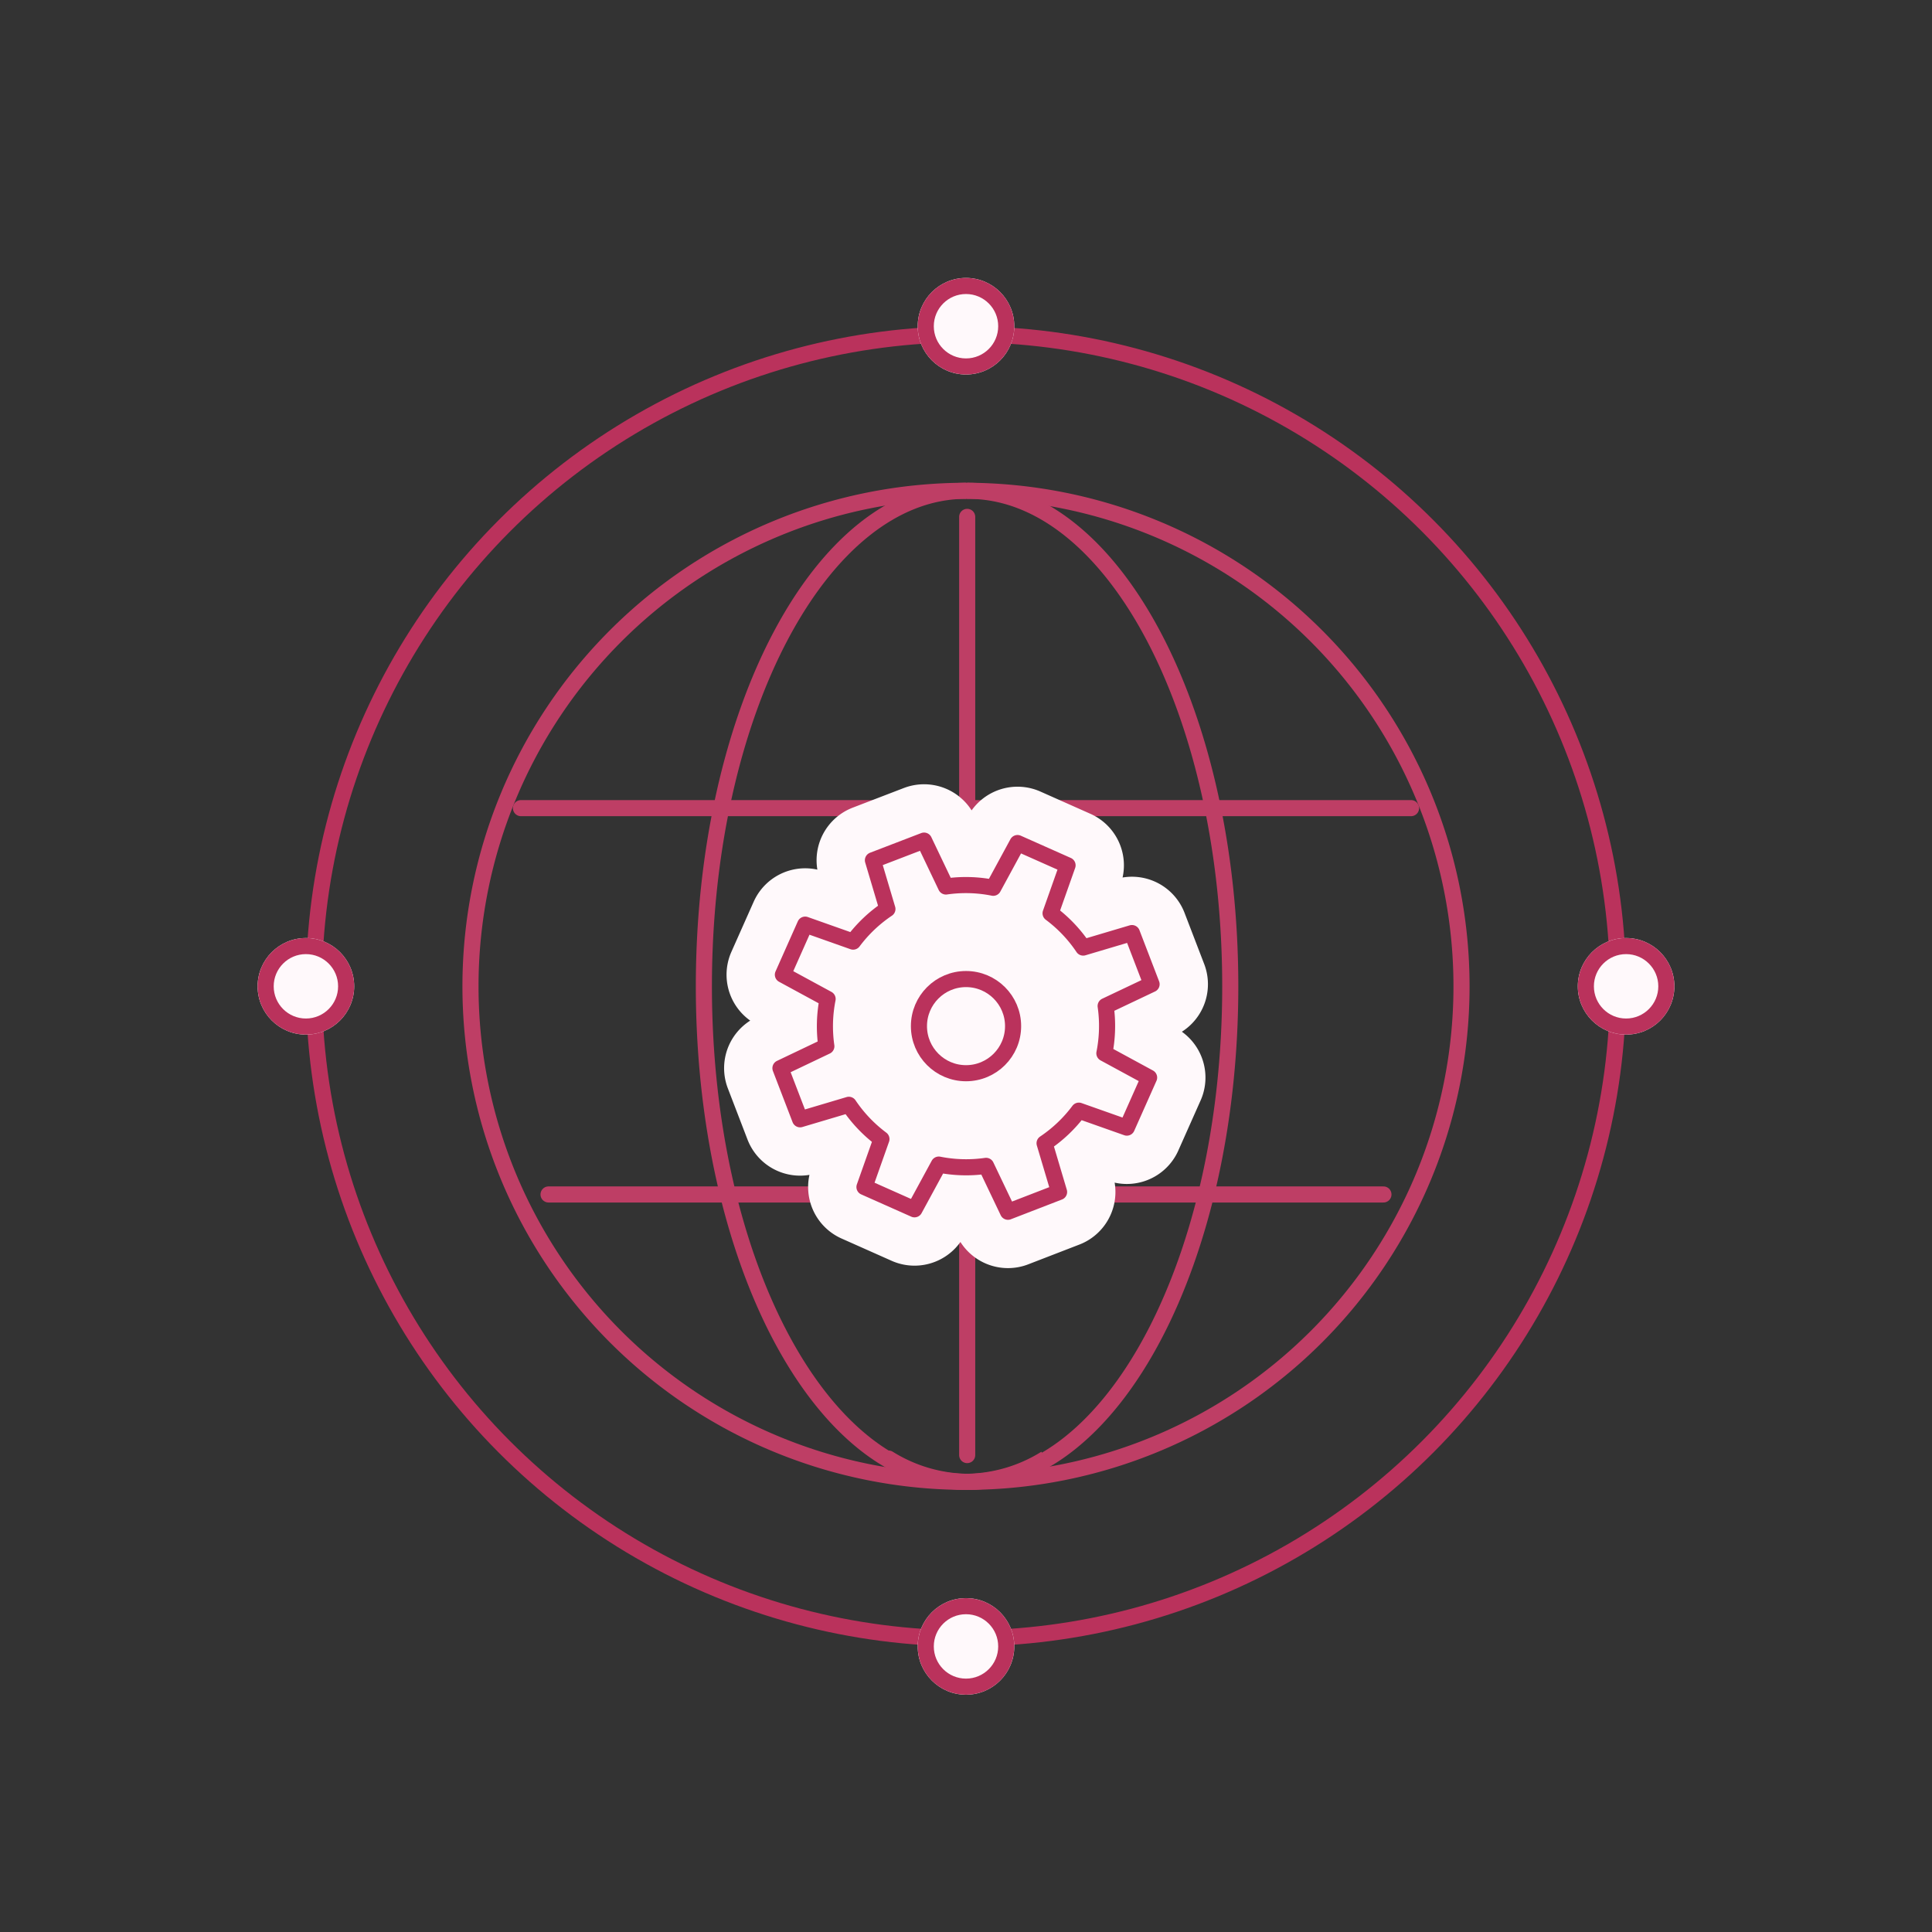 <svg xmlns="http://www.w3.org/2000/svg" xmlns:xlink="http://www.w3.org/1999/xlink" width="120" height="120" viewBox="0 0 120 120">
  <rect x="0" y="0" width="120" height="120" fill="#333333" stroke="none"/>
  <defs>
    <clipPath id="clip-path">
      <rect id="長方形_4314" data-name="長方形 4314" width="120" height="120" transform="translate(1315.528 1749.738)" fill="#fff" stroke="#707070" stroke-width="1" opacity="0"/>
    </clipPath>
  </defs>
  <g id="merit_img03" transform="translate(-1315.528 -1749.738)" clip-path="url(#clip-path)">
    <g id="グループ_11171" data-name="グループ 11171">
      <g id="グループ_9831" data-name="グループ 9831" transform="translate(1344.751 1780.223)">
        <path id="パス_14912" data-name="パス 14912" d="M112.777,224.555a30.777,30.777,0,0,1,0-61.555" transform="translate(-82 -163)" fill="none" stroke="#be3e65" stroke-linejoin="round" stroke-width="1"/>
        <path id="パス_14913" data-name="パス 14913" d="M112.175,223.11a9.523,9.523,0,0,1-4.945,1.445c-8.992,0-16.281-13.78-16.281-30.777S98.237,163,107.229,163" transform="translate(-76.453 -163)" fill="none" stroke="#be3e65" stroke-linejoin="round" stroke-width="1"/>
        <line id="線_741" data-name="線 741" x2="55.285" transform="translate(3.135 19.71)" fill="none" stroke="#be3e65" stroke-linecap="round" stroke-linejoin="round" stroke-width="1"/>
        <line id="線_742" data-name="線 742" x2="51.857" transform="translate(4.848 43.705)" fill="none" stroke="#be3e65" stroke-linecap="round" stroke-linejoin="round" stroke-width="1"/>
        <line id="線_743" data-name="線 743" y2="58.274" transform="translate(30.851 1.619)" fill="none" stroke="#be3e65" stroke-linecap="round" stroke-linejoin="round" stroke-width="1"/>
        <path id="パス_16161" data-name="パス 16161" d="M90.948,223.11a9.523,9.523,0,0,0,4.945,1.445c8.992,0,16.281-13.78,16.281-30.777S104.885,163,95.893,163" transform="translate(-64.983 -163)" fill="none" stroke="#be3e65" stroke-linecap="round" stroke-linejoin="round" stroke-width="1"/>
        <path id="パス_16162" data-name="パス 16162" d="M82,224.555A30.777,30.777,0,0,0,82,163" transform="translate(-51.223 -163)" fill="none" stroke="#be3e65" stroke-linejoin="round" stroke-width="1"/>
      </g>
      <g id="楕円形_873" data-name="楕円形 873" transform="translate(1334.528 1770)" fill="none" stroke="#ba325c" stroke-width="1">
        <circle cx="41" cy="41" r="41" stroke="none"/>
        <circle cx="41" cy="41" r="40.5" fill="none"/>
      </g>
      <g id="楕円形_874" data-name="楕円形 874" transform="translate(1372.528 1767)" fill="#fff9fb" stroke="#ba325c" stroke-width="1">
        <circle cx="3" cy="3" r="3" stroke="none"/>
        <circle cx="3" cy="3" r="2.5" fill="none"/>
      </g>
      <g id="楕円形_876" data-name="楕円形 876" transform="translate(1331.528 1808)" fill="#fff9fb" stroke="#ba325c" stroke-width="1">
        <circle cx="3" cy="3" r="3" stroke="none"/>
        <circle cx="3" cy="3" r="2.5" fill="none"/>
      </g>
      <g id="楕円形_875" data-name="楕円形 875" transform="translate(1413.528 1808)" fill="#fff9fb" stroke="#ba325c" stroke-width="1">
        <circle cx="3" cy="3" r="3" stroke="none"/>
        <circle cx="3" cy="3" r="2.5" fill="none"/>
      </g>
      <g id="楕円形_877" data-name="楕円形 877" transform="translate(1372.528 1849)" fill="#fff9fb" stroke="#ba325c" stroke-width="1">
        <circle cx="3" cy="3" r="3" stroke="none"/>
        <circle cx="3" cy="3" r="2.5" fill="none"/>
      </g>
      <g id="グループ_10094" data-name="グループ 10094" transform="translate(1364.001 1801.947)">
        <ellipse id="楕円形_336" data-name="楕円形 336" cx="2.924" cy="2.924" rx="2.924" ry="2.924" transform="translate(8.604 8.602)" fill="#fff9fb" stroke="#fff9fb" stroke-miterlimit="10" stroke-width="7"/>
        <path id="パス_16464" data-name="パス 16464" d="M286.226,272.094l-1.22-3.176-3.028.9a8.691,8.691,0,0,0-2.025-2.129l1.054-2.98-3.108-1.383-1.508,2.778a8.7,8.7,0,0,0-2.937-.079l-1.36-2.85-3.176,1.22.9,3.028a8.712,8.712,0,0,0-2.13,2.025l-2.979-1.054-1.383,3.109,2.777,1.508a8.724,8.724,0,0,0-.078,2.937l-2.851,1.36,1.22,3.176,3.028-.9a8.727,8.727,0,0,0,2.025,2.129l-1.054,2.979,3.108,1.383,1.508-2.777a8.723,8.723,0,0,0,2.937.079l1.36,2.85L280.48,285l-.9-3.028a8.7,8.7,0,0,0,2.129-2.024l2.98,1.053,1.383-3.108-2.778-1.508a8.7,8.7,0,0,0,.079-2.937Z" transform="translate(-263.172 -263.172)" fill="#fff9fb" stroke="#fff9fb" stroke-linejoin="round" stroke-width="7"/>
      </g>
      <g id="グループ_10084" data-name="グループ 10084" transform="translate(1364.001 1801.947)">
        <ellipse id="楕円形_336-2" data-name="楕円形 336" cx="2.924" cy="2.924" rx="2.924" ry="2.924" transform="translate(8.604 8.602)" fill="none" stroke="#ba325c" stroke-miterlimit="10" stroke-width="1"/>
        <path id="パス_16464-2" data-name="パス 16464" d="M286.226,272.094l-1.22-3.176-3.028.9a8.691,8.691,0,0,0-2.025-2.129l1.054-2.98-3.108-1.383-1.508,2.778a8.7,8.7,0,0,0-2.937-.079l-1.36-2.85-3.176,1.22.9,3.028a8.712,8.712,0,0,0-2.13,2.025l-2.979-1.054-1.383,3.109,2.777,1.508a8.724,8.724,0,0,0-.078,2.937l-2.851,1.36,1.22,3.176,3.028-.9a8.727,8.727,0,0,0,2.025,2.129l-1.054,2.979,3.108,1.383,1.508-2.777a8.723,8.723,0,0,0,2.937.079l1.36,2.85L280.48,285l-.9-3.028a8.7,8.7,0,0,0,2.129-2.024l2.98,1.053,1.383-3.108-2.778-1.508a8.7,8.7,0,0,0,.079-2.937Z" transform="translate(-263.172 -263.172)" fill="none" stroke="#ba325c" stroke-linejoin="round" stroke-width="1"/>
      </g>
    </g>
  </g>
</svg>
